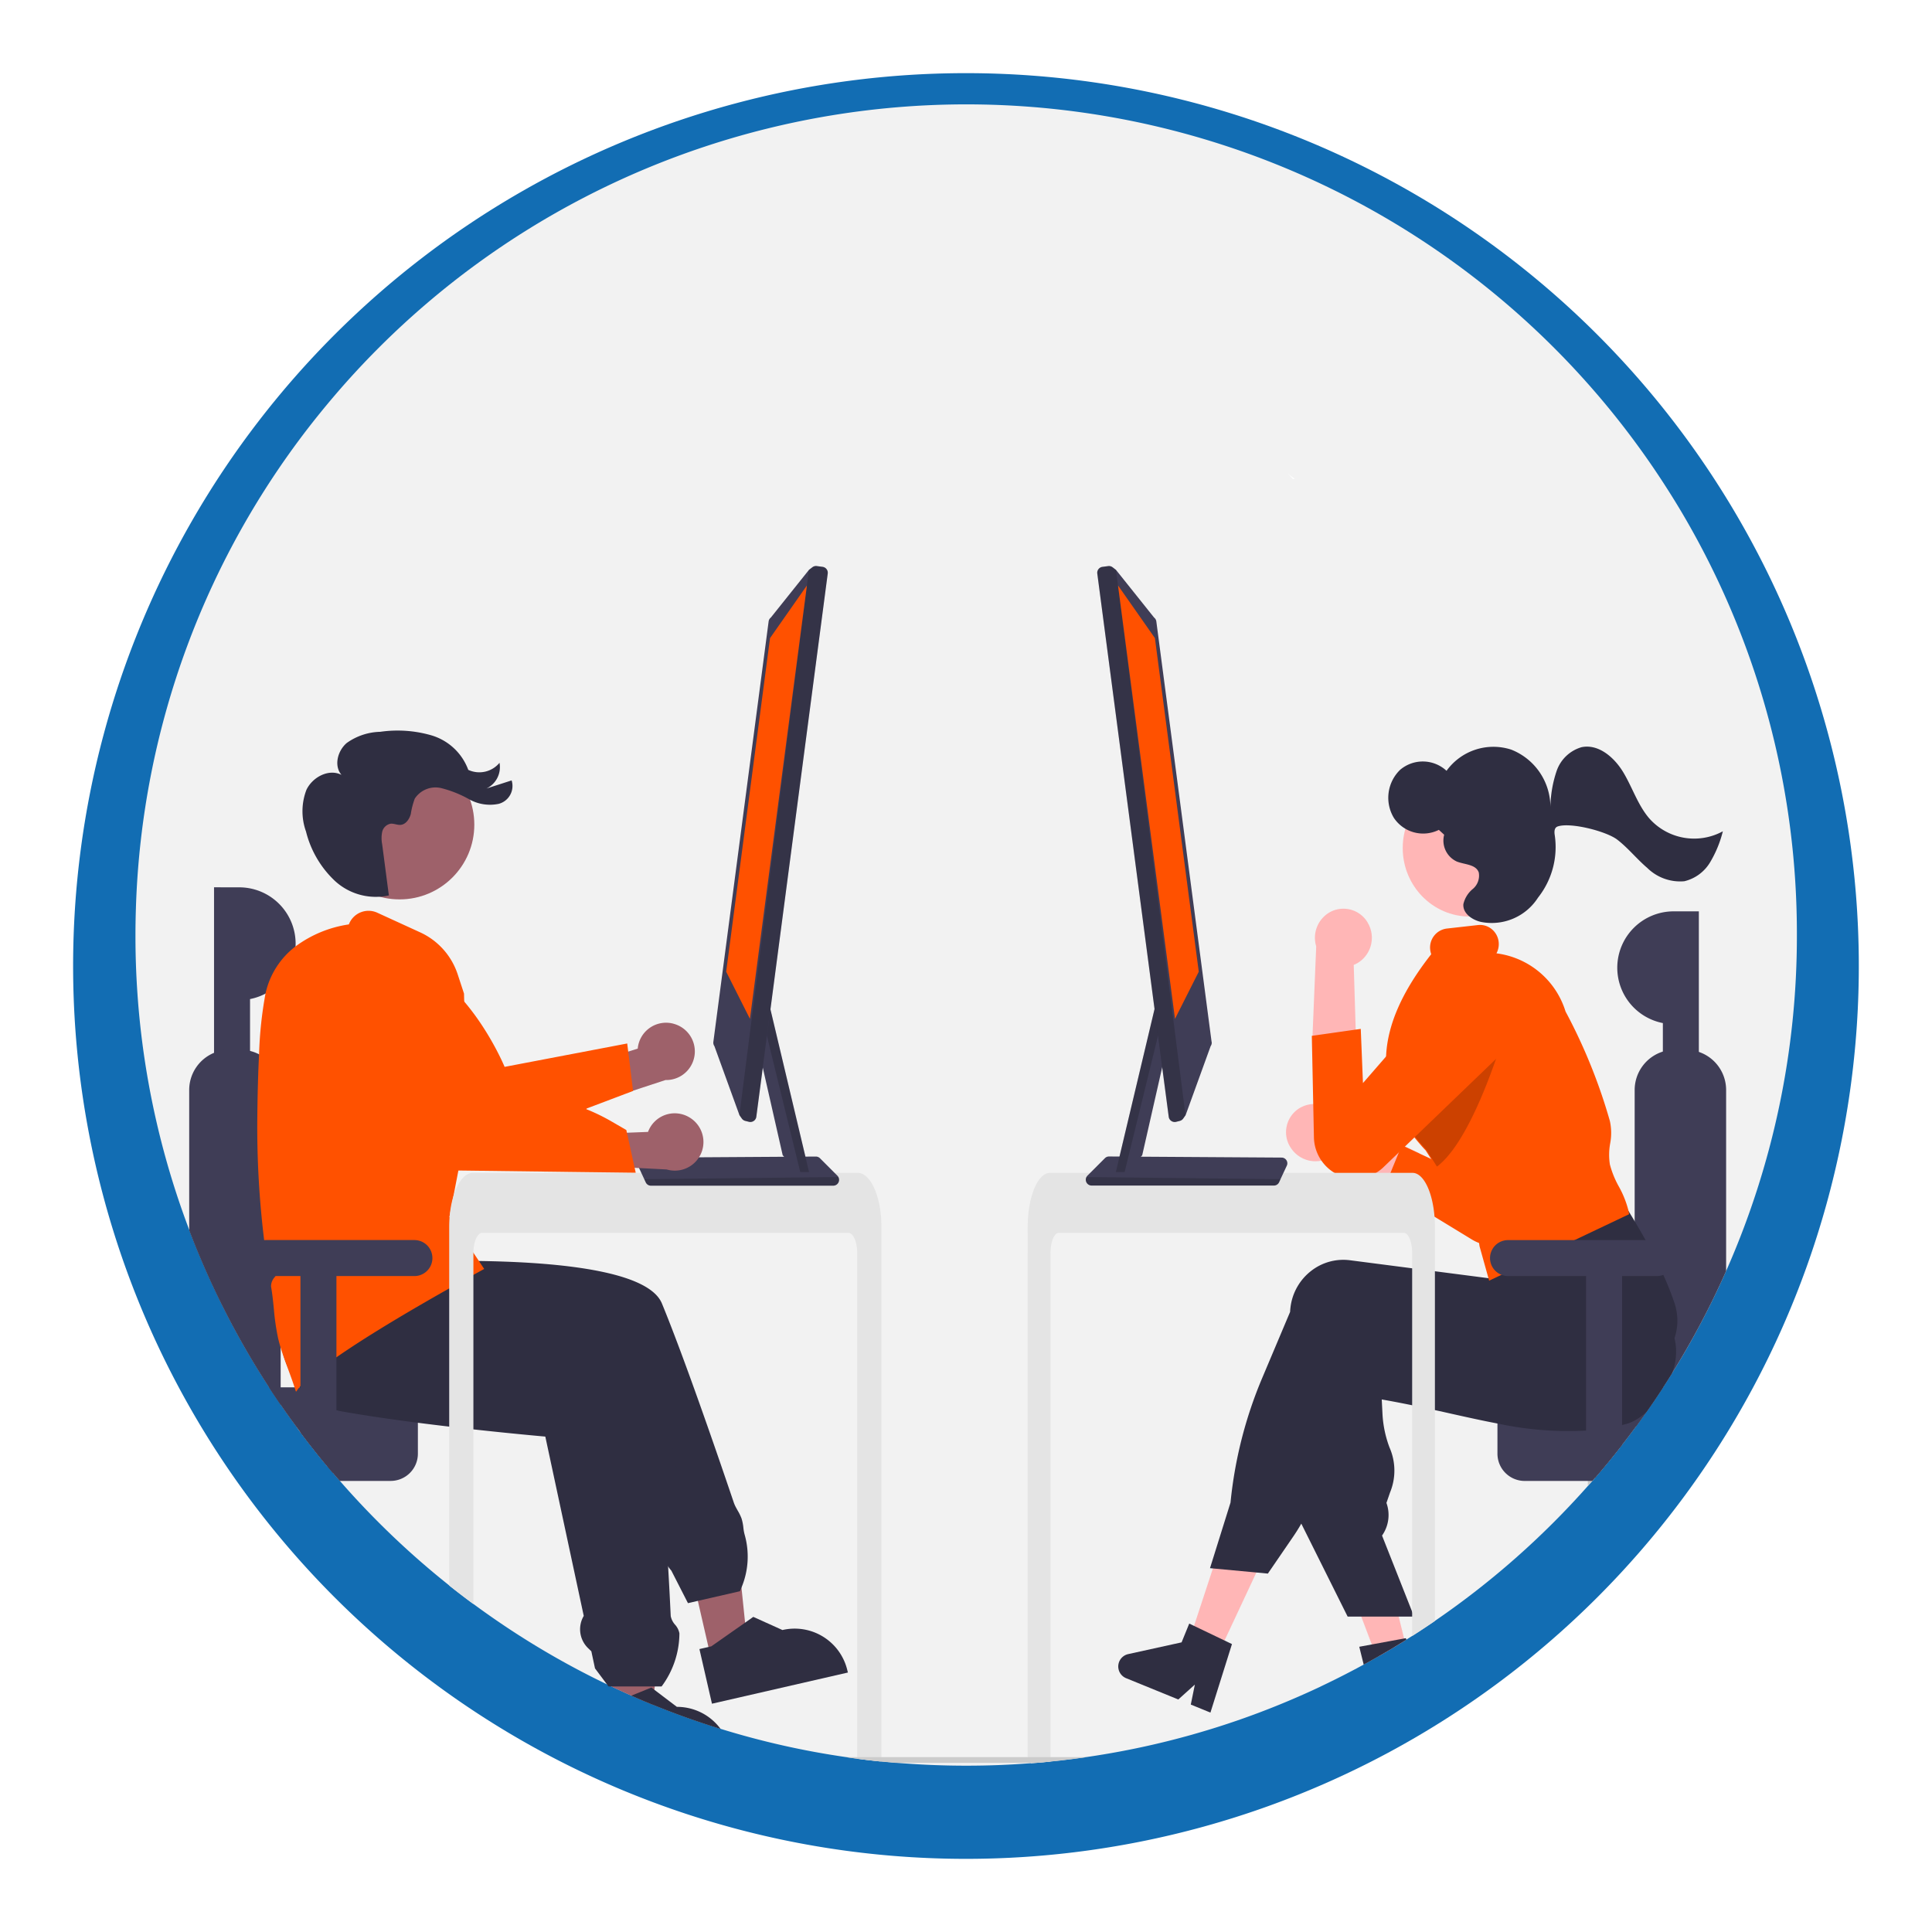 <svg xmlns="http://www.w3.org/2000/svg" xmlns:xlink="http://www.w3.org/1999/xlink" width="237.71" height="237.71" viewBox="0 0 237.71 237.71">
  <defs>
    <filter id="Tracciato_559" x="0" y="0" width="237.71" height="237.71" filterUnits="userSpaceOnUse">
      <feOffset dy="3" input="SourceAlpha"/>
      <feGaussianBlur stdDeviation="3" result="blur"/>
      <feFlood flood-opacity="0.161"/>
      <feComposite operator="in" in2="blur"/>
      <feComposite in="SourceGraphic"/>
    </filter>
  </defs>
  <g id="Raggruppa_2" data-name="Raggruppa 2" transform="translate(0.596 6)">
    <g transform="matrix(1, 0, 0, 1, -0.6, -6)" filter="url(#Tracciato_559)">
      <path id="Tracciato_559-2" data-name="Tracciato 559" d="M109.855,0A109.855,109.855,0,1,1,0,109.855,109.855,109.855,0,0,1,109.855,0Z" transform="translate(9 6)" fill="#126db3"/>
    </g>
    <g id="undraw_co-working_re_w93t" transform="translate(0 6.804)">
      <path id="Tracciato_466" data-name="Tracciato 466" d="M443.973,151.231a101.74,101.74,0,0,1-8.709,41.351q-.279.631-.566,1.254c-.094.209-.191.416-.288.625s-.194.416-.293.622c-.127.268-.255.533-.385.8-.161.334-.324.665-.492,1q-.031.069-.069.138c-.14.28-.28.561-.426.841-.031.061-.061.122-.094.181-.166.326-.336.653-.51.976v0q-.275.516-.553,1.03-.688,1.27-1.415,2.516c-.145.247-.288.495-.436.739-.135.229-.27.456-.408.683-.094.158-.189.314-.286.469q-.229.379-.467.757s0,0,0,.005c-.349.561-.706,1.119-1.066,1.672h0c-.166.257-.334.512-.5.767v0q-.761,1.147-1.553,2.272v0l-.005,0v0l-.005.005q-.627.9-1.28,1.782v0c-.278.377-.558.755-.841,1.127q-.348.459-.7.915c-.048.066-.1.13-.153.2v0c-.064.084-.128.166-.2.25v0q-1.511,1.931-3.113,3.786h0c-.056.069-.115.135-.173.2s-.117.133-.176.2h0c-.089.1-.181.209-.273.314s-.184.209-.278.314v0a102.453,102.453,0,0,1-18.814,16.6q-1.384.952-2.8,1.853c-.235.15-.469.3-.706.446-.071.048-.143.092-.214.135-.125.079-.252.158-.38.237s-.252.156-.38.232c-.507.311-1.02.617-1.532.918-.127.076-.257.15-.388.227l-.388.222a.023.023,0,0,1-.015.01l-.005,0-.005.005h0c-.642.37-1.287.734-1.94,1.086q-1.751.956-3.539,1.843c-.3.148-.594.293-.892.439-.247.12-.5.24-.744.357-.069.033-.135.066-.2.1-.207.1-.413.194-.62.288-.224.107-.451.209-.676.311-.252.115-.5.227-.755.339-.948.423-1.907.831-2.868,1.224a99.96,99.96,0,0,1-10.511,3.635c-.166.048-.334.1-.5.143q-2.291.642-4.614,1.175-4.057.933-8.189,1.532l-.018,0c-.329.048-.66.094-.989.14-.028.005-.059.01-.089.013,0,0-.005,0-.01,0s0,0,0,0c-.365.048-.729.1-1.1.143a.769.769,0,0,1-.077.01c-.342.041-.686.082-1.03.12-.37.041-.739.079-1.112.117-.283.028-.566.056-.849.082a.389.389,0,0,1-.076.008c-.257.023-.515.046-.772.066l-.033,0c-.224.02-.449.036-.673.054q-3.958.314-7.992.311-4.379,0-8.668-.365l-.031,0q-.914-.076-1.825-.168l-.479-.048c-.031,0-.061-.005-.092-.01l-.148-.015c-.026,0-.054-.005-.079-.01-.212-.023-.423-.046-.637-.071-.237-.028-.477-.056-.714-.087s-.477-.059-.714-.092c-.051-.005-.1-.01-.156-.02-.173-.02-.347-.043-.518-.069-.084-.01-.166-.023-.247-.036-.166-.023-.329-.046-.495-.071l-.018,0a100.75,100.75,0,0,1-15.37-3.465h0c-.273-.084-.546-.171-.818-.258q-.122-.034-.245-.077-1.063-.34-2.114-.7-1.449-.5-2.878-1.04l-.778-.3c-.518-.2-1.033-.408-1.545-.617q-1.312-.535-2.605-1.1h0v0q-1.208-.532-2.4-1.1a.257.257,0,0,1-.066-.031s0,0-.005,0c-.176-.082-.352-.166-.528-.25l-.005,0a101.186,101.186,0,0,1-12.617-7.2q-1.939-1.3-3.811-2.679-1.51-1.113-2.978-2.282a102.4,102.4,0,0,1-13.471-12.872h0v0c-.288-.329-.569-.655-.854-.987v0c-.041-.046-.079-.092-.117-.138-.181-.212-.357-.421-.533-.635v0q-.36-.424-.7-.852c-.051-.061-.1-.12-.148-.181h0v0c-.189-.229-.375-.461-.558-.693-.094-.115-.186-.232-.278-.349h0v0q-.834-1.052-1.634-2.124v0c-.148-.2-.293-.393-.436-.591h0q-1.025-1.384-2-2.8v0q-.367-.532-.727-1.071t-.711-1.081h0q-.363-.558-.719-1.122c-.013-.02-.026-.038-.036-.056q-.352-.554-.693-1.117c-.184-.3-.365-.594-.54-.892-.122-.2-.242-.4-.359-.6-.043-.069-.082-.138-.12-.2-.27-.461-.535-.923-.8-1.387-.308-.546-.614-1.1-.913-1.647-.122-.227-.245-.456-.365-.686-.043-.074-.082-.148-.12-.224-.143-.27-.286-.54-.426-.813s-.28-.543-.418-.816-.275-.546-.41-.821c-.1-.206-.2-.416-.3-.622a.54.54,0,0,1-.028-.054c-.046-.1-.094-.191-.138-.288a.168.168,0,0,1-.023-.048c-.1-.214-.206-.426-.306-.64-.133-.275-.26-.553-.387-.831-.092-.194-.178-.39-.268-.586q-.191-.413-.375-.834c-.13-.288-.255-.579-.38-.869-.033-.074-.064-.145-.094-.219-.059-.133-.115-.265-.171-.4-.15-.352-.3-.709-.444-1.063q-.249-.6-.484-1.2-.226-.562-.438-1.127l-.054-.138v0a101.785,101.785,0,0,1-5.007-17.963v0a101.96,101.96,0,0,1-1.356-10.575c-.015-.194-.028-.388-.041-.581q-.252-3.6-.247-7.225,0-1.61.051-3.2a101.758,101.758,0,0,1,22.557-60.92q.922-1.143,1.876-2.259a102.245,102.245,0,0,1,164.2,11.8q1.415,2.226,2.708,4.533A101.738,101.738,0,0,1,443.973,151.231Z" transform="translate(-223.483 -49)" fill="#f2f2f2"/>
      <path id="Tracciato_477" data-name="Tracciato 477" d="M176.74,400.186a3.922,3.922,0,0,0,1.972-3.156c.02-.332.532-.257.512.074a4.395,4.395,0,0,1-2.173,3.5.267.267,0,0,1-.362-.052A.26.26,0,0,1,176.74,400.186Z" transform="translate(-176.637 -308.143)" fill="#fff"/>
      <path id="Tracciato_493" data-name="Tracciato 493" d="M280.7,427.018a6.938,6.938,0,0,1,6.938,6.938h0a6.939,6.939,0,0,1-5.608,6.809v11.348H277.6v-25.1Z" transform="translate(-251.861 -330.646)" fill="#3f3d56"/>
      <path id="Tracciato_494" data-name="Tracciato 494" d="M944.633,687.756v2.376q-1.51,1.931-3.113,3.786c-.115.135-.232.268-.352.4-.181.212-.367.421-.553.63v-7.194Z" transform="translate(-745.847 -524.912)" fill="#cacaca"/>
      <path id="Tracciato_495" data-name="Tracciato 495" d="M900.345,668.316a3.354,3.354,0,0,0-3.35,3.35v4.821a3.354,3.354,0,0,0,3.35,3.35h8.324c.12-.135.237-.268.352-.4q1.6-1.855,3.113-3.786c.066-.084.133-.168.2-.252.576-.737,1.142-1.486,1.7-2.241.433-.591.864-1.188,1.285-1.79,0,0,.005,0,.005-.005q1.056-1.5,2.057-3.044Z" transform="translate(-713.347 -510.428)" fill="#3f3d56"/>
      <path id="Tracciato_496" data-name="Tracciato 496" d="M971.117,505.681a4.842,4.842,0,0,0-1.591-.265h-1.369a5.008,5.008,0,0,0-1.471.222,4.956,4.956,0,0,0-3.47,4.721v40.217c0,.151.008.3.021.444a4.694,4.694,0,0,0,.13.765c.433-.591.864-1.188,1.285-1.79,0,0,.005,0,.005-.005q1.056-1.5,2.057-3.044.539-.83,1.066-1.672a101.568,101.568,0,0,0,6.689-12.635V510.359A4.947,4.947,0,0,0,971.117,505.681Z" transform="translate(-762.686 -389.058)" fill="#3f3d56"/>
      <path id="Tracciato_497" data-name="Tracciato 497" d="M321.341,687.756v4.8q-1.721-2.057-3.327-4.207c-.148-.2-.293-.4-.439-.594Z" transform="translate(-281.645 -524.912)" fill="#cacaca"/>
      <path id="Tracciato_498" data-name="Tracciato 498" d="M319.069,668.316H304.1q.707,1.09,1.44,2.154.971,1.419,2,2.8c.145.2.291.4.438.594q1.61,2.149,3.327,4.206c.214.26.431.518.65.775q.421.5.854.989h6.266a3.352,3.352,0,0,0,3.347-3.35v-4.821A3.352,3.352,0,0,0,319.069,668.316Z" transform="translate(-271.602 -510.428)" fill="#3f3d56"/>
      <path id="Tracciato_499" data-name="Tracciato 499" d="M274.2,505.974a4.975,4.975,0,0,0-2.284-.558h-1.366a4.888,4.888,0,0,0-1.884.375,4.949,4.949,0,0,0-3.059,4.568v17.277a101.694,101.694,0,0,0,9.813,19.309q.708,1.09,1.44,2.154V510.359A4.951,4.951,0,0,0,274.2,505.974Z" transform="translate(-242.924 -389.058)" fill="#3f3d56"/>
      <path id="Tracciato_500" data-name="Tracciato 500" d="M347.677,696.419l4.491-1.031-1.837-17.813L343.7,679.1Z" transform="translate(-260.707 -504.835)" fill="#9e616a"/>
      <path id="Tracciato_501" data-name="Tracciato 501" d="M377.9,631.966a5.213,5.213,0,0,1-.186-.961,5.878,5.878,0,0,0-.224-1.135,5.954,5.954,0,0,0-.472-.969c-.089-.163-.184-.326-.268-.492a4.077,4.077,0,0,1-.219-.512c-2.628-7.763-6.3-18.312-8.841-24.487-1.5-3.633-10.7-4.841-19.383-5.15-1.058-.038-2.108-.064-3.136-.077-.354-.005-.706-.01-1.055-.013-.892-.005-1.762-.005-2.6.005-.11,0-.219,0-.329,0q-.914.008-1.772.025c-3.931.077-6.82.255-7.335.288l-4.586-2.883-.895-.563-.094.563-.722,4.3-1.231,7.335,3.087.867,2,.561L341.519,612l2.524.709.015.005,4.25-.008,11.62-.02.561,1.486a2.621,2.621,0,0,0,1.073,3.783l.436.206,5.31,14.052a6.358,6.358,0,0,0,1.14,3.551c.089.13.186.257.288.382l.117.14,2.042,3.995,1.216-.28,5.175-1.185.025-.051c0-.008.069-.148.166-.393v-.008A9.841,9.841,0,0,0,377.9,631.966Z" transform="translate(-286.845 -455.837)" fill="#2f2e41"/>
      <path id="Tracciato_502" data-name="Tracciato 502" d="M530.047,785.742a6.657,6.657,0,0,0-8-5.017l-3.587-1.619-1,.706-4.166,2.921-.344.079-1.117.255,1.542,6.723,16.729-3.837Z" transform="translate(-426.373 -592.973)" fill="#2f2e41"/>
      <path id="Tracciato_503" data-name="Tracciato 503" d="M476.385,764.476l-1.517,12.3-.051.4-.224,1.833c-.874-.357-1.746-.727-2.608-1.106q-1.208-.532-2.4-1.1V764.479Z" transform="translate(-394.902 -582.073)" fill="#9e616a"/>
      <circle id="Ellisse_27" data-name="Ellisse 27" cx="9.196" cy="9.196" r="9.196" transform="translate(39.371 79.464)" fill="#9e616a"/>
      <path id="Tracciato_504" data-name="Tracciato 504" d="M357.4,651.308a2.237,2.237,0,0,1-.535-1.063c-.059-1.232-.12-2.45-.184-3.643-.046-.834-.092-1.657-.138-2.462-.005-.1-.013-.2-.018-.3a13,13,0,0,1,.7-4.1c.125-.446.25-.9.362-1.349a9.8,9.8,0,0,0,.349-3.093c-.653-8.257-3.569-16.023-4.877-17.331-1.989-1.989-10.98-6.583-16.653-9.377-1.007-.5-1.909-.936-2.649-1.292-.655-.319-1.183-.571-1.542-.745-.275-.13-.454-.214-.515-.245l-.031-.015-2.052.229-.329.038-1.81.2L315.7,608.078l-1.818.2-2.572.291-2.322.26-.087.008-.015.087s-.005.021-.01.054a24.3,24.3,0,0,0,0,7.607,12.43,12.43,0,0,0,1.879,4.913c.138.2.28.39.433.574a.087.087,0,0,0,.02.026c.033.041.066.082.1.122v0a8.394,8.394,0,0,0,4.428,2.695c.255.069.515.125.783.171,2.853.505,6.075.969,9.234,1.377,1.308.168,2.605.326,3.86.474,2.511.3,4.857.546,6.789.744,2.708.275,4.609.446,5.033.482l4.729,22.063a3.234,3.234,0,0,0,.546,3.98l.388.375.449,2.1,1.479,1.978.186.25h6.524l.036-.043a11.033,11.033,0,0,0,2.162-6.488A2.19,2.19,0,0,0,357.4,651.308Z" transform="translate(-274.936 -464.212)" fill="#2f2e41"/>
      <path id="Tracciato_505" data-name="Tracciato 505" d="M464.159,492.489a3.5,3.5,0,0,0-4.413,3.063L452.1,497.94l.319,5,10.743-3.524a3.522,3.522,0,0,0,.992-6.925Z" transform="translate(-381.877 -379.334)" fill="#9e616a"/>
      <path id="Tracciato_506" data-name="Tracciato 506" d="M385.177,477.073l-5.711,2.161-.146.283a2.881,2.881,0,0,1-3.881,1.241h0L362.6,485.617s-5.732-5.737-9.814-10.856l1.391-8.556a16.388,16.388,0,0,1,2.02-5.631c8.37,1.835,13.174,13.536,13.174,13.536l15.085-2.878Z" transform="translate(-307.881 -355.648)" fill="#ff5100"/>
      <path id="Tracciato_507" data-name="Tracciato 507" d="M330.914,371.695a7.425,7.425,0,0,1-6.637-1.773,12.461,12.461,0,0,1-3.568-6.085,7.384,7.384,0,0,1,.049-5.125c.748-1.578,2.763-2.643,4.317-1.846-.959-1.117-.48-2.964.64-3.92a7.37,7.37,0,0,1,4.122-1.379,14.965,14.965,0,0,1,6.343.447,6.922,6.922,0,0,1,4.493,4.234,3.223,3.223,0,0,0,3.844-.868,2.92,2.92,0,0,1-1.609,3.166l3.1-1a2.276,2.276,0,0,1-1.595,2.885,5.222,5.222,0,0,1-3.616-.556,14.031,14.031,0,0,0-3.462-1.385,3.055,3.055,0,0,0-3.246,1.3,9.567,9.567,0,0,0-.487,1.892c-.173.63-.612,1.283-1.263,1.335-.411.033-.814-.187-1.225-.142a1.32,1.32,0,0,0-1.034,1.01,3.874,3.874,0,0,0,0,1.525l.787,6.016Z" transform="translate(-283.654 -274.33)" fill="#2f2e41"/>
      <path id="Tracciato_508" data-name="Tracciato 508" d="M326.206,482.14l-.487-.732-3.554-5.331-.071-.1,1.1-5.7.342-1.779.747-3.872-.217-8.864-.156-6.271-.023-.984-.788-2.4a8.65,8.65,0,0,0-4.589-5.127l-5.3-2.427a2.585,2.585,0,0,0-3.424,1.282q-.036.078-.066.159a14.574,14.574,0,0,0-6.554,2.7,9.957,9.957,0,0,0-3.692,5.767c-.005.018-.008.036-.013.054a48.984,48.984,0,0,0-.79,7.467q-.172,3.358-.217,7.867a114.38,114.38,0,0,0,.844,15c.059.474.12.946.184,1.42a2.384,2.384,0,0,0,.806,1.142,2.319,2.319,0,0,1,.737.994,1.309,1.309,0,0,1-.342.864c-.026.038-.054.076-.079.115a1.682,1.682,0,0,0-.459,1.16c.161.913.255,1.841.344,2.738a28.956,28.956,0,0,0,.535,3.676c.089.372.191.747.306,1.122.268.88.591,1.756.908,2.613.273.744.556,1.509.8,2.264.046.14.089.278.13.416l.02.071.074.013h.005a2.817,2.817,0,0,1,.357-.5.1.1,0,0,1,.023-.026q.053-.065.122-.138a27.745,27.745,0,0,1,4.428-3.546c.594-.411,1.259-.857,2-1.346,2.73-1.787,6.544-4.115,11.873-7.12q2-1.132,4.3-2.394Z" transform="translate(-267.392 -339.061)" fill="#ff5100"/>
      <path id="Tracciato_509" data-name="Tracciato 509" d="M489.323,817.54a6.643,6.643,0,0,0-4.724-1.955l-2.771-2.1-.365-.278-2.468,1c.862.38,1.734.75,2.608,1.107q4.1,1.675,8.38,2.993A6.707,6.707,0,0,0,489.323,817.54Z" transform="translate(-401.912 -618.38)" fill="#2f2e41"/>
      <path id="Tracciato_510" data-name="Tracciato 510" d="M592.307,703.559l-3.471-1.66,4.768-14.507,5.122,2.45Z" transform="translate(-443.346 -512.149)" fill="#ffb6b6"/>
      <path id="Tracciato_511" data-name="Tracciato 511" d="M826.233,750.619q-1.514.944-3.067,1.836v.008l-.015,0-.005,0-.392.1-.563-1.489-1.3-3.434-3.544-9.356,5.51-1.359.311,1.262,2.33,9.451.668,2.7Z" transform="translate(-654.004 -561.547)" fill="#ffb6b6"/>
      <path id="Tracciato_512" data-name="Tracciato 512" d="M795.511,536.913a3.618,3.618,0,0,0,4.9,1.229,3.452,3.452,0,0,0,.465-.337l10.973,6.3-.477-6.464-10.347-4.989a3.6,3.6,0,0,0-4.373-.57,3.469,3.469,0,0,0-1.188,4.76Z" transform="translate(-637.333 -408.558)" fill="#ffb6b6"/>
      <path id="Tracciato_513" data-name="Tracciato 513" d="M842.678,505.9l1.94,1.182,8.711,5.312a5.136,5.136,0,0,0,7.078-1.63l0,0a5.027,5.027,0,0,0,.641-3.548l-3.872-19.343a5.367,5.367,0,0,0-7.046-4.073A5.11,5.11,0,0,0,846.909,490l4.049,13.727-6.206-2.893Z" transform="translate(-672.878 -372.723)" fill="#ff5100"/>
      <path id="Tracciato_514" data-name="Tracciato 514" d="M847.542,608.881c0-.008-.008-.036-.015-.079l-.008-.028q-.027-.138-.061-.306a68.768,68.768,0,0,0-2-7.641,23.465,23.465,0,0,0-1.9-4.421c-.025-.046-.053-.092-.081-.138l-.094-.153-.793.291-.031.01L830.5,600.835l-3.485,1.277-.11.041-.594,2.422-8.334-1.078-6.792-.88-1.95-.252a6.429,6.429,0,0,0-4.79,1.31,6.682,6.682,0,0,0-2.542,4.5c-.025.194-.041.39-.048.584l-.589,21.968v.028l.273.545,5.7,11.432h3.949l2.33,0h1.894l-3.939-9.966.089-.135a4.382,4.382,0,0,0,.451-3.883l.443-1.285a7.053,7.053,0,0,0-.066-5.54,13.688,13.688,0,0,1-.862-4.087l-.092-1.818c2.312.405,4.467.857,6.542,1.31q1.04.225,2.06.456c1.935.431,3.8.846,5.634,1.193a41.483,41.483,0,0,0,10.906.869c.071-.005.143-.01.214-.018.887-.071,1.779-.186,2.682-.347.507-.092,1.017-.2,1.532-.319l.431-.107a4.958,4.958,0,0,0,1.137-.456,7.43,7.43,0,0,0,1.415-1.025s.005,0,.005-.005q1.056-1.5,2.057-3.044c.359-.553.716-1.112,1.066-1.672A7.133,7.133,0,0,0,847.542,608.881Z" transform="translate(-642.024 -456.635)" fill="#2f2e41"/>
      <path id="Tracciato_515" data-name="Tracciato 515" d="M815.588,594.695c-.038-.163-.087-.329-.138-.489a34.828,34.828,0,0,0-1.412-3.574c-.6-1.326-1.323-2.746-2.182-4.283q-.623-1.117-1.341-2.322-.359-.6-.747-1.231a.61.61,0,0,0-.033-.056l-.074-.122-11.926,1.6-4.441.594-.265,2.213-.064.548s0,0,0,0l-.179,1.494v0l-.237,1.973-.02,0-6.59-.854-6.792-.88-3.648-.472a6.428,6.428,0,0,0-4.79,1.31,6.682,6.682,0,0,0-2.542,4.5c-.023.178-.038.362-.046.543l-3.442,8.155a52.622,52.622,0,0,0-3.89,15.307l-2.524,8.069.359.033,5.349.5,1.412.133,3.11-4.54c.354-.518.691-1.05,1-1.6a24.239,24.239,0,0,0,1.374-2.764l6.728-16.01q.78.134,1.545.255,3.537.574,6.792.936a80.018,80.018,0,0,0,18.6.181q2.291-.279,4.428-.734.784-.165,1.547-.354c.12-.028.237-.056.354-.087a6.505,6.505,0,0,0,4.551-4.252,6.637,6.637,0,0,0,.168-3.714Z" transform="translate(-609.985 -446.577)" fill="#2f2e41"/>
      <ellipse id="Ellisse_28" data-name="Ellisse 28" cx="8.249" cy="8.433" rx="8.249" ry="8.433" transform="translate(171.993 83.102)" fill="#ffb6b6"/>
      <path id="Tracciato_516" data-name="Tracciato 516" d="M873.093,480.673c-.013-.094-.028-.189-.048-.283a12.127,12.127,0,0,0-1.2-3.034,11.708,11.708,0,0,1-1.1-2.707,7.822,7.822,0,0,1,.031-2.583,6.9,6.9,0,0,0-.033-2.771,68.011,68.011,0,0,0-5.456-13.476,10.246,10.246,0,0,0-8.5-7.154,2.416,2.416,0,0,0,.273-1.392,2.36,2.36,0,0,0-.869-1.6,2.275,2.275,0,0,0-1.68-.489l-3.834.431a2.35,2.35,0,0,0-2.042,2.6,2.538,2.538,0,0,0,.127.556c-3.559,4.533-5.387,8.663-5.555,12.569v0a13.282,13.282,0,0,0,.008,1.354,13.489,13.489,0,0,0,.938,4.25,18.123,18.123,0,0,0,2.539,4.367q.321.405.665.8.321.382.719.8l.671,1.05.624.982,3.34,7.707,1.7-.056.237,1.7.056.4,1.1,3.944.082.3,1.507-.716,8.989-4.268,6.72-3.192Z" transform="translate(-673.262 -344.171)" fill="#ff5100"/>
      <path id="Tracciato_517" data-name="Tracciato 517" d="M847.351,498.683a18.047,18.047,0,0,0,3.187,5.131c.23.275.473.545.727.815l1.3,2.048c4.81-3.606,8.708-17.8,8.708-17.8l-5.427-1.056Z" transform="translate(-676.36 -375.946)" opacity="0.2"/>
      <path id="Tracciato_518" data-name="Tracciato 518" d="M814.492,439.1A3.626,3.626,0,0,1,813.268,444a3.482,3.482,0,0,1-.516.253l.384,12.646-5.476-3.447.475-11.48a3.617,3.617,0,0,1,1.558-4.131,3.461,3.461,0,0,1,4.753,1.17Z" transform="translate(-646.787 -338.34)" fill="#ffb6b6"/>
      <path id="Tracciato_519" data-name="Tracciato 519" d="M813.428,478.26l-6.022.856.259,12.471a5.219,5.219,0,0,0,2.551,4.4h0a5,5,0,0,0,5.972-.678l14.218-13.676a5.391,5.391,0,0,0,.4-7.4h0a5.113,5.113,0,0,0-7.2-.606q-.061.051-.12.1a5.26,5.26,0,0,0-.4.4l-9.388,10.8Z" transform="translate(-646.598 -364.471)" fill="#ff5100"/>
      <path id="Tracciato_520" data-name="Tracciato 520" d="M836.049,789.386l-.222.041-3,.553-.977.181-1.537.283.546,2.2c.655-.354,1.3-.719,1.948-1.091l.005,0,.016,0v-.008q1.552-.887,3.067-1.836c.071-.043.143-.087.214-.135Z" transform="translate(-663.667 -600.633)" fill="#2f2e41"/>
      <path id="Tracciato_521" data-name="Tracciato 521" d="M727.069,784.429l-3.755-1.8-.589-.283-.941,2.31-6.567,1.445a1.558,1.558,0,0,0-.255,2.965l6.417,2.618,2.037-1.833-.5,2.46,2.417.987,2.649-8.431Z" transform="translate(-576.999 -595.387)" fill="#2f2e41"/>
      <path id="Tracciato_522" data-name="Tracciato 522" d="M876.406,367.932c-1.4-1.635-2.069-3.8-3.19-5.662s-3.072-3.519-5.132-3.087a4.6,4.6,0,0,0-3.075,2.949,14.516,14.516,0,0,0-.757,4.449,7.6,7.6,0,0,0-4.826-7.1,7.107,7.107,0,0,0-7.955,2.607,4.3,4.3,0,0,0-5.711-.12,4.79,4.79,0,0,0-.769,5.911,4.329,4.329,0,0,0,5.535,1.476l.654.6a2.835,2.835,0,0,0,1.546,3.293c.973.393,2.347.328,2.711,1.349a2.14,2.14,0,0,1-.727,2.023,3.411,3.411,0,0,0-1.167,1.873c-.092,1.145,1.091,1.947,2.166,2.188a6.756,6.756,0,0,0,6.965-2.907q.043-.066.094-.133a10.014,10.014,0,0,0,2.014-7.657c-.084-.529,0-.922.365-1.048,1.576-.541,5.992.595,7.328,1.622s2.407,2.386,3.694,3.479a5.757,5.757,0,0,0,4.562,1.639,5.063,5.063,0,0,0,3.172-2.335,14.064,14.064,0,0,0,1.566-3.811A7.373,7.373,0,0,1,876.406,367.932Z" transform="translate(-674.088 -280.054)" fill="#2f2e41"/>
      <path id="Tracciato_523" data-name="Tracciato 523" d="M720.393,571.466v48.489q-1.384.952-2.8,1.853V574.681c0-1.367-.459-2.476-1.022-2.478H674.121c-.566,0-1.022,1.112-1.025,2.478v62.577c-.566.056-1.132.11-1.7.156-.235.021-.472.038-.706.056-.135-.25-.268-.5-.4-.757V571.466c0-.377.015-.757.041-1.132.229-3.182,1.369-5.507,2.7-5.512H717.65a1.2,1.2,0,0,1,.469.1c1.117.474,2,2.554,2.22,5.244C720.375,570.594,720.4,571.03,720.393,571.466Z" transform="translate(-544.44 -433.319)" fill="#e4e4e4"/>
      <path id="Tracciato_524" data-name="Tracciato 524" d="M444.27,571.466v65.6l-.115.181q-1.438-.145-2.863-.334V574.681c0-1.367-.487-2.476-1.086-2.478h-45.05c-.6,0-1.086,1.112-1.086,2.478v43.2q-1.511-1.113-2.978-2.282V571.466c0-.377.015-.757.043-1.132.242-3.182,1.453-5.507,2.871-5.512h47.35a1.315,1.315,0,0,1,.5.1c1.186.474,2.124,2.554,2.361,5.244C444.252,570.594,444.27,571.03,444.27,571.466Z" transform="translate(-336.419 -433.319)" fill="#e4e4e4"/>
      <path id="Tracciato_525" data-name="Tracciato 525" d="M381.974,431.349l2.952,12.99,1.887,2.067h1.361l-5.609-23.619-.278,4.012v0Z" transform="translate(-289.221 -315.002)" fill="#3f3d56"/>
      <path id="Tracciato_526" data-name="Tracciato 526" d="M506.718,559.5a.248.248,0,0,0-.033-.056.511.511,0,0,0-.115-.163l-.344-.344-1.81-1.813a.715.715,0,0,0-.5-.2h-.008l-1.277.008-1.1.008-1.535.01-10.453.066-6.871.043a.71.71,0,0,0-.7.706.736.736,0,0,0,.066.3l.133.283.278.594.362.778.178.382a.707.707,0,0,0,.64.408H506.07a.72.72,0,0,0,.648-1Z" transform="translate(-404.133 -427.428)" fill="#3f3d56"/>
      <path id="Tracciato_527" data-name="Tracciato 527" d="M485.267,567.089l.177.384a.714.714,0,0,0,.641.407h22.438a.719.719,0,0,0,.647-1,.215.215,0,0,0-.033-.056Z" transform="translate(-406.585 -434.808)" opacity="0.17"/>
      <path id="Tracciato_528" data-name="Tracciato 528" d="M383.2,426.8v0l4.8,19.6h1.083l-5.609-23.619Z" transform="translate(-290.136 -315.002)" opacity="0.17"/>
      <path id="Tracciato_529" data-name="Tracciato 529" d="M531.978,272.042l-.7-.094a.738.738,0,0,0-.543.145l-.421.324-4.683,5.858a.737.737,0,0,0-.28.49l-.263,1.994-6.537,49.736a.746.746,0,0,0,.13.523l3.08,8.489.092.133.2.283a.748.748,0,0,0,.423.291l.446.112a.739.739,0,0,0,.6-.107.727.727,0,0,0,.316-.515l.8-6.062v0l.51-3.89.431-3.281v0l7.046-53.6a.736.736,0,0,0-.634-.826Z" transform="translate(-431.377 -215.105)" fill="#3f3d56"/>
      <path id="Tracciato_530" data-name="Tracciato 530" d="M539.706,272.418l-8.552,67.091.093.131.2.282a.747.747,0,0,0,.423.291l.447.112a.741.741,0,0,0,.912-.621l8.784-66.834a.738.738,0,0,0-.636-.828l-.705-.093a.728.728,0,0,0-.543.146Z" transform="translate(-440.774 -215.105)" opacity="0.17"/>
      <path id="Tracciato_531" data-name="Tracciato 531" d="M376.2,232.333l-4.539,6.478-5.395,41.045,2.925,5.8Z" transform="translate(-277.515 -173.102)" fill="#ff5100"/>
      <path id="Tracciato_532" data-name="Tracciato 532" d="M560.525,431.349l-2.952,12.99-1.887,2.067h-1.361l5.61-23.619.277,4.012v0Z" transform="translate(-417.633 -315.002)" fill="#3f3d56"/>
      <path id="Tracciato_533" data-name="Tracciato 533" d="M722.434,557.051l-17.321-.11-1.537-.01-1.1-.008-1.277-.008h-.01a.706.706,0,0,0-.495.2l-2.157,2.157a.556.556,0,0,0-.115.163.26.26,0,0,0-.033.056.72.72,0,0,0,.648,1h22.437a.714.714,0,0,0,.643-.408l.176-.382.362-.778.411-.877a.7.7,0,0,0,.066-.3A.71.71,0,0,0,722.434,557.051Z" transform="translate(-565.334 -427.428)" fill="#3f3d56"/>
      <path id="Tracciato_534" data-name="Tracciato 534" d="M722.3,567.089l-.177.384a.714.714,0,0,1-.641.407H699.042a.719.719,0,0,1-.646-1,.207.207,0,0,1,.032-.056Z" transform="translate(-565.335 -434.808)" opacity="0.17"/>
      <path id="Tracciato_535" data-name="Tracciato 535" d="M560.212,426.8v0l-4.8,19.6h-1.083l5.61-23.619Z" transform="translate(-417.633 -315.002)" opacity="0.17"/>
      <path id="Tracciato_536" data-name="Tracciato 536" d="M717.9,330.5l-6.8-51.73a.738.738,0,0,0-.28-.489l-4.681-5.858-.421-.324a.746.746,0,0,0-.545-.145l-.7.094a.738.738,0,0,0-.637.826h0l7.047,53.6v0l.431,3.279.512,3.893v.005l.8,6.057a.722.722,0,0,0,.319.515.733.733,0,0,0,.594.107l.446-.112a.749.749,0,0,0,.423-.291l.2-.283.092-.132,3.08-8.49a.733.733,0,0,0,.13-.523Z" transform="translate(-569.422 -215.106)" fill="#3f3d56"/>
      <path id="Tracciato_537" data-name="Tracciato 537" d="M706.136,272.417l8.553,67.091-.093.131-.2.282a.747.747,0,0,1-.423.291l-.447.112a.741.741,0,0,1-.912-.622l-8.784-66.834a.738.738,0,0,1,.635-.828l.706-.093a.727.727,0,0,1,.543.146Z" transform="translate(-569.424 -215.105)" opacity="0.17"/>
      <path id="Tracciato_538" data-name="Tracciato 538" d="M555.393,232.333l4.539,6.478,5.394,41.045-2.925,5.8Z" transform="translate(-418.429 -173.102)" fill="#ff5100"/>
      <path id="Tracciato_539" data-name="Tracciato 539" d="M316.549,599.469a2.1,2.1,0,0,1-.033.382c-.01.061-.023.12-.038.179a2.216,2.216,0,0,1-2.144,1.655H304.74v22.881a2.205,2.205,0,0,1-.451,1.339c-.219-.258-.436-.515-.65-.775q-1.721-2.057-3.327-4.207V601.684h-4.283a2.214,2.214,0,0,1-.184-4.421q.092-.008.184-.008h18.3A2.215,2.215,0,0,1,316.549,599.469Z" transform="translate(-263.943 -457.484)" fill="#3f3d56"/>
      <path id="Tracciato_540" data-name="Tracciato 540" d="M916.178,599.469a2.217,2.217,0,0,1-1.423,2.07,2.165,2.165,0,0,1-.619.138c-.056.005-.115.008-.171.008h-4.28v20.767c-.064.084-.13.168-.2.252q-1.51,1.931-3.113,3.786a2.2,2.2,0,0,1-1.119-1.925V601.684h-9.6a2.169,2.169,0,0,1-.826-.161,2.208,2.208,0,0,1-1.331-1.55v0a2.189,2.189,0,0,1,.178-1.494s0,0,0,0a2.164,2.164,0,0,1,.392-.551,2.217,2.217,0,0,1,1.586-.668h18.3a2.213,2.213,0,0,1,2.213,2.212Z" transform="translate(-710.703 -457.484)" fill="#3f3d56"/>
      <path id="Tracciato_541" data-name="Tracciato 541" d="M961.764,438.6a6.938,6.938,0,0,0-6.938,6.938h0a6.939,6.939,0,0,0,5.608,6.809v11.348h4.429V438.6Z" transform="translate(-756.435 -339.274)" fill="#3f3d56"/>
      <path id="Tracciato_542" data-name="Tracciato 542" d="M465.577,536.564a3.5,3.5,0,0,0-5.059,1.806l-8,.312-1.078,3.726,11.373.582a3.522,3.522,0,0,0,2.764-6.426Z" transform="translate(-381.382 -411.906)" fill="#9e616a"/>
      <path id="Tracciato_543" data-name="Tracciato 543" d="M380.38,496.768l-8.217-.1-1.04-.014-16.718-.211s-4.54-4.331-8.493-8.79l.554-4.008a16.375,16.375,0,0,1,5.49-10.138c5.662,3.783,8.945,11.272,8.945,11.272l5.505,2.463h0a24.1,24.1,0,0,1,11.006,3.223l1.81,1.049Z" transform="translate(-302.757 -365.282)" fill="#ff5100"/>
      <path id="Tracciato_544" data-name="Tracciato 544" d="M582.385,846.816h29.639q-3.033.443-6.121.7h-17.4Q585.416,847.261,582.385,846.816Z" transform="translate(-478.944 -643.422)" fill="#ccc"/>
      <path id="Tracciato_558" data-name="Tracciato 558" d="M796.386,227.913c.074-.014.149-.024.224-.037a6.1,6.1,0,0,1-.883-.665Z" transform="translate(-637.896 -181.778)" fill="#fff"/>
    </g>
  </g>
</svg>
